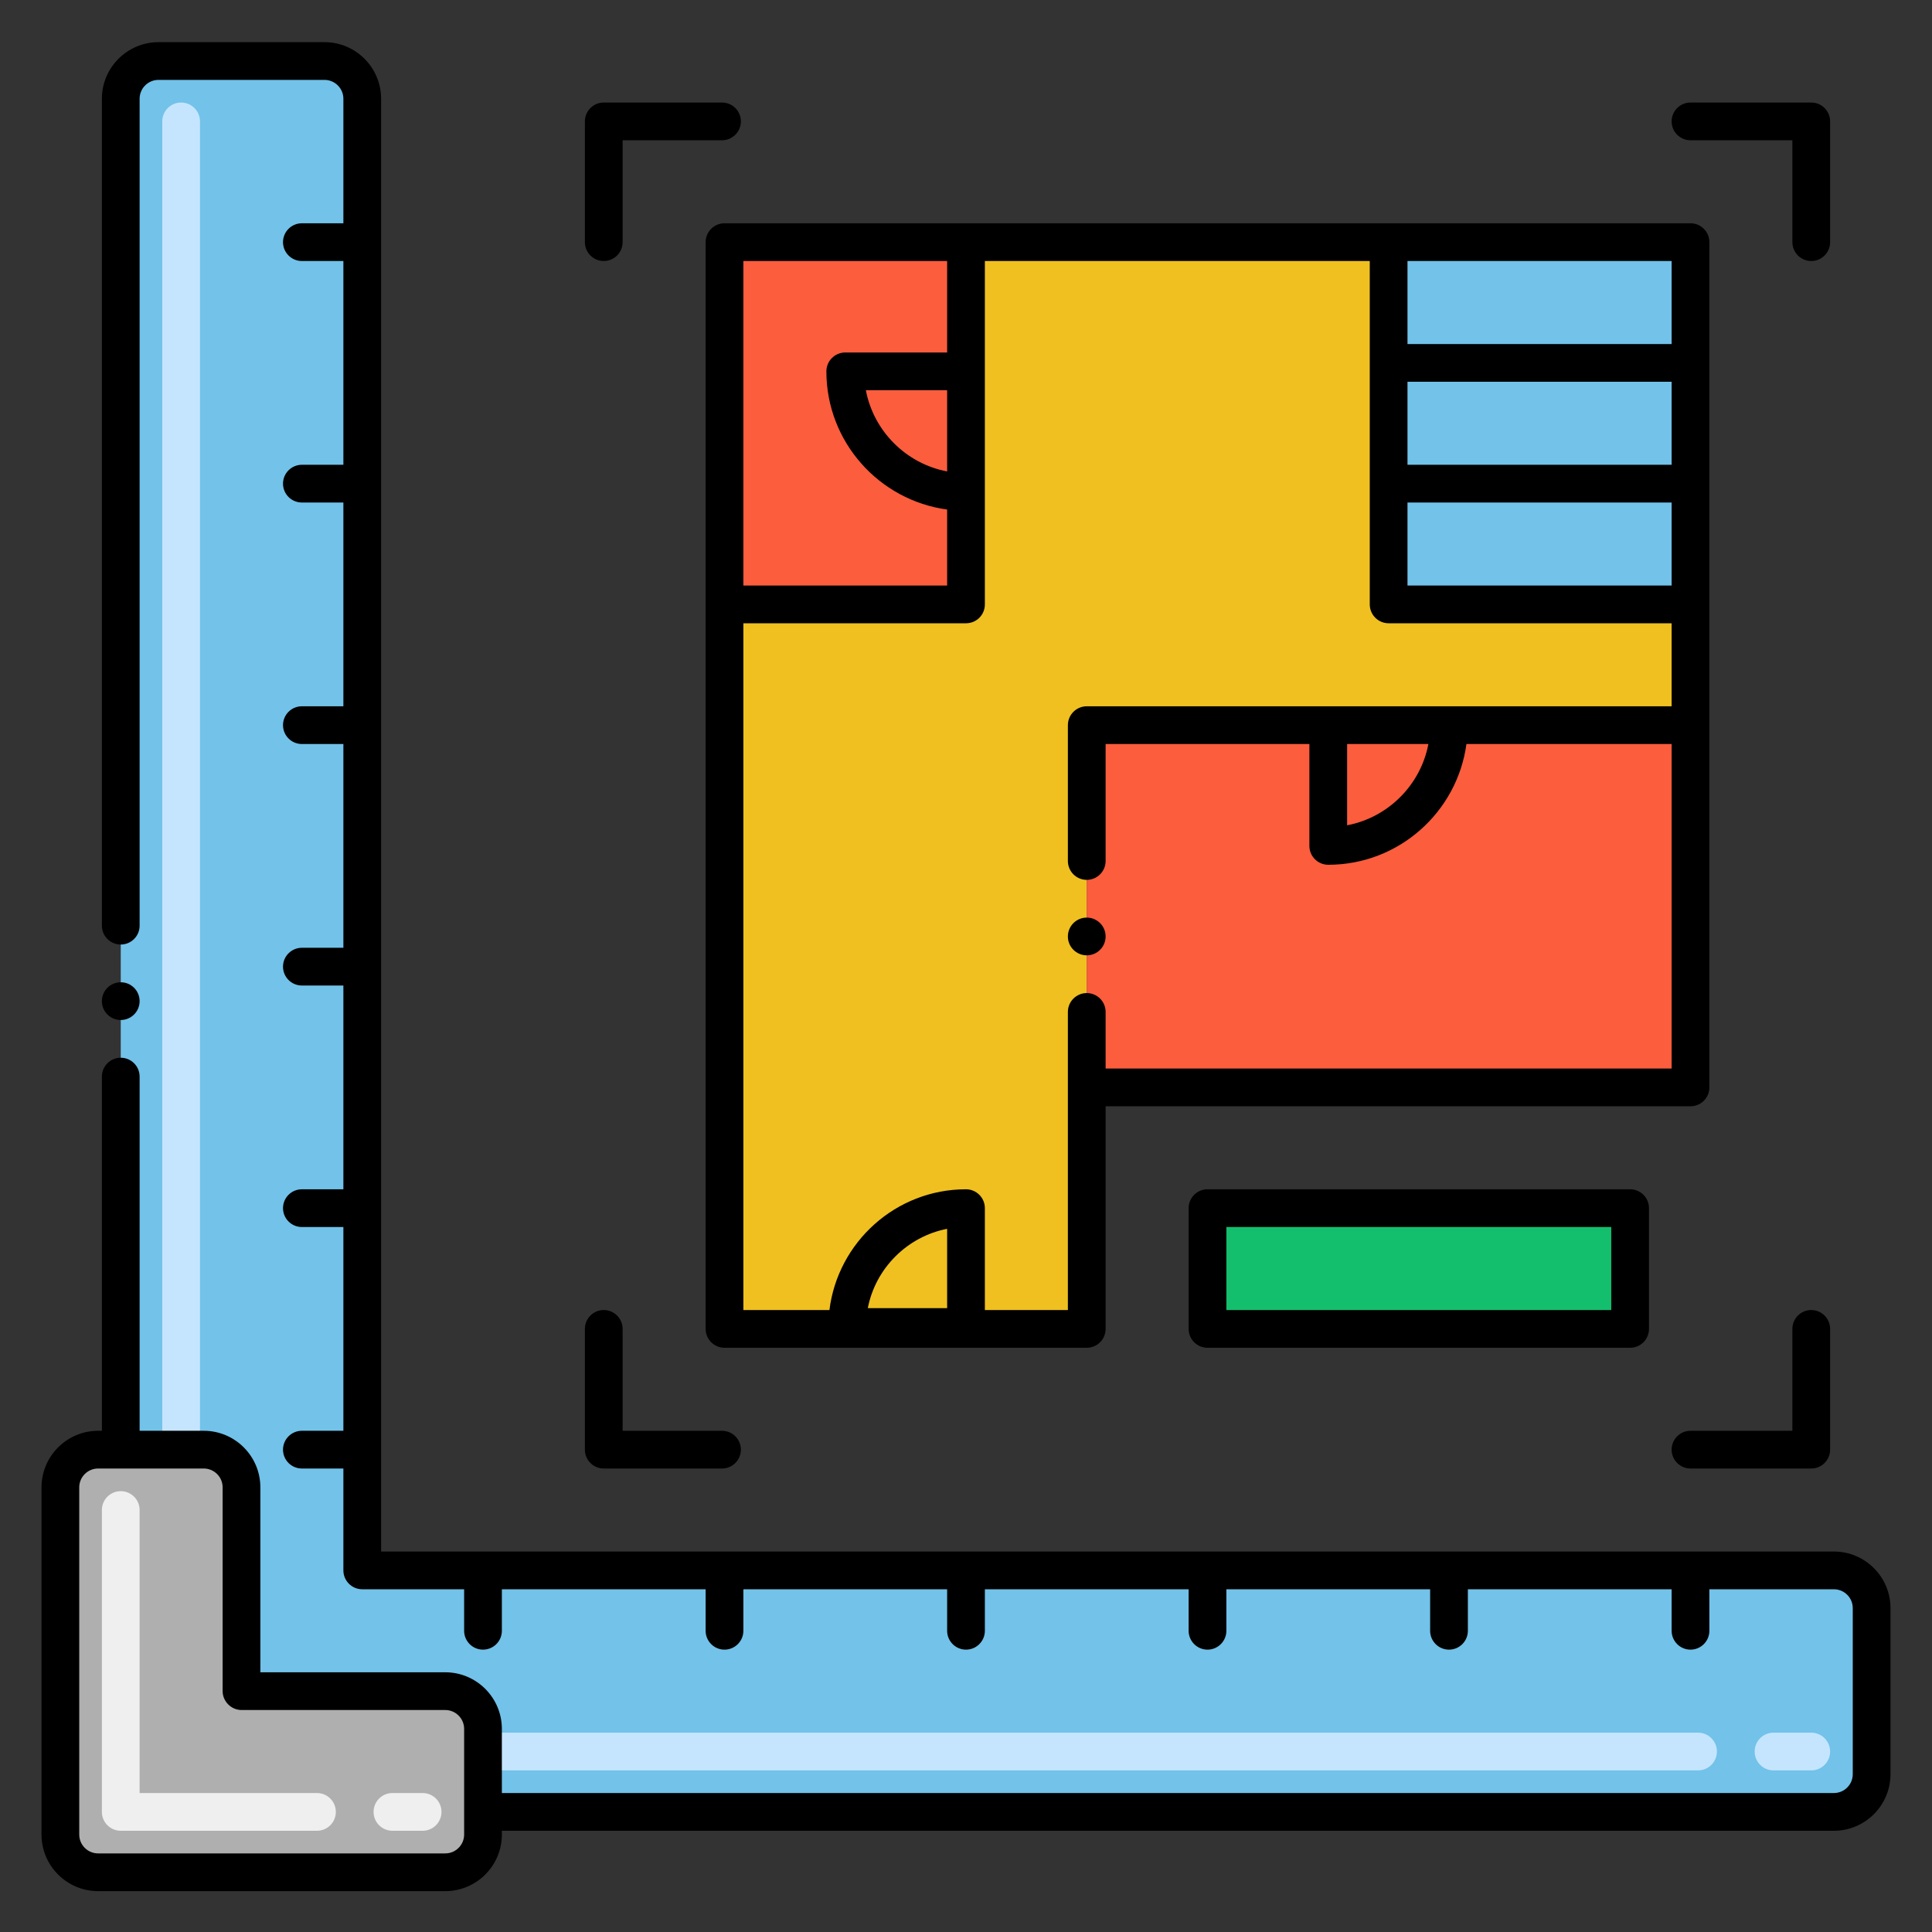 <?xml version="1.0" encoding="utf-8"?>
<!-- Generator: Adobe Illustrator 24.0.0, SVG Export Plug-In . SVG Version: 6.00 Build 0)  -->
<svg version="1.1" xmlns="http://www.w3.org/2000/svg" xmlns:xlink="http://www.w3.org/1999/xlink" x="0px" y="0px"
	 viewBox="0 0 256 256" enable-background="new 0 0 256 256" xml:space="preserve">
<rect x="0" y="0" width="256" height="256" fill="#333333" stroke="none"/>
<g id="Layer_2" display="none">
	<rect x="-92" y="-792" display="inline" fill="#FFFFFF" width="1786" height="5896"/>
</g>
<g id="Layer_1">
	<g>
		<rect x="96" y="32.086" fill="#FC5D3D" width="32" height="48"/>
		<path fill="#72C2E9" d="M248,213.086v22c0,2.761-2.239,5-5,5H64v-11c0-2.761-2.239-5-5-5H32v-27c0-2.761-2.239-5-5-5H16v-179
			c0-2.761,2.239-5,5-5h22c2.761,0,5,2.239,5,5v195h195C245.761,208.086,248,210.325,248,213.086z"/>
		<path fill="#C5E5FE" d="M240,234.586h-5c-1.381,0-2.5-1.119-2.5-2.5s1.119-2.5,2.5-2.5h5c1.381,0,2.5,1.119,2.5,2.5
			S241.381,234.586,240,234.586z M225,234.586H64c-1.381,0-2.5-1.119-2.5-2.5s1.119-2.5,2.5-2.5h161c1.381,0,2.5,1.119,2.5,2.5
			S226.381,234.586,225,234.586z"/>
		<path fill="#C5E5FE" d="M24,194.586c-1.381,0-2.5-1.119-2.5-2.5v-176c0-1.381,1.119-2.5,2.5-2.5s2.5,1.119,2.5,2.5v176
			C26.5,193.467,25.381,194.586,24,194.586z"/>
		<path fill="#AFAFAF" d="M64,229.086v14c0,2.761-2.239,5-5,5H13c-2.761,0-5-2.239-5-5v-46c0-2.761,2.239-5,5-5h14
			c2.761,0,5,2.239,5,5v27h27C61.761,224.086,64,226.325,64,229.086z"/>
		<path fill="#EFEFEF" d="M56,242.586h-4c-1.381,0-2.5-1.119-2.5-2.5s1.119-2.5,2.5-2.5h4c1.381,0,2.5,1.119,2.5,2.5
			S57.381,242.586,56,242.586z M42,242.586H16c-1.381,0-2.5-1.119-2.5-2.5v-40c0-1.381,1.119-2.5,2.5-2.5s2.5,1.119,2.5,2.5v37.5H42
			c1.381,0,2.5,1.119,2.5,2.5S43.381,242.586,42,242.586z"/>
		<polygon fill="#F0C020" points="224,32.086 224,96.086 144,96.086 144,176.086 96,176.086 96,80.086 128,80.086 128,32.086 		"/>
		<rect x="144" y="96.086" fill="#FC5D3D" width="80" height="48"/>
		<rect x="184" y="32.086" fill="#72C2E9" width="40" height="48"/>
		<rect x="160" y="160.086" fill="#13BF6D" width="56" height="16"/>
		<g>
			<circle cx="16" cy="132.656" r="2.5"/>
			<path d="M243,205.586H50.5v-192.5c0-4.13-3.37-7.5-7.5-7.5H21c-4.13,0-7.5,3.37-7.5,7.5v109.57c0,1.38,1.12,2.5,2.5,2.5
				c1.38,0,2.5-1.12,2.5-2.5v-0.01V13.086c0-1.38,1.12-2.5,2.5-2.5h22c1.37,0,2.5,1.12,2.5,2.5v16.5H40c-1.38,0-2.5,1.12-2.5,2.5
				s1.12,2.5,2.5,2.5h5.5v27H40c-1.38,0-2.5,1.12-2.5,2.5s1.12,2.5,2.5,2.5h5.5v27H40c-1.38,0-2.5,1.12-2.5,2.5s1.12,2.5,2.5,2.5
				h5.5v27H40c-1.38,0-2.5,1.12-2.5,2.5s1.12,2.5,2.5,2.5h5.5v27H40c-1.38,0-2.5,1.12-2.5,2.5c0,1.38,1.12,2.5,2.5,2.5h5.5v27H40
				c-1.38,0-2.5,1.12-2.5,2.5c0,1.38,1.12,2.5,2.5,2.5h5.5v13.5c0,1.366,1.111,2.5,2.5,2.5h13.5v5.5c0,1.38,1.12,2.5,2.5,2.5
				c1.38,0,2.5-1.12,2.5-2.5v-5.5h27v5.5c0,1.38,1.12,2.5,2.5,2.5c1.38,0,2.5-1.12,2.5-2.5v-5.5h27v5.5c0,1.38,1.12,2.5,2.5,2.5
				c1.38,0,2.5-1.12,2.5-2.5v-5.5h27v5.5c0,1.38,1.12,2.5,2.5,2.5c1.38,0,2.5-1.12,2.5-2.5v-5.5h27v5.5c0,1.38,1.12,2.5,2.5,2.5
				c1.38,0,2.5-1.12,2.5-2.5v-5.5h27v5.5c0,1.38,1.12,2.5,2.5,2.5c1.38,0,2.5-1.12,2.5-2.5v-5.5H243c1.38,0,2.5,1.12,2.5,2.5v22
				c0,1.38-1.12,2.5-2.5,2.5H66.5v-8.5c0-4.136-3.364-7.5-7.5-7.5H34.5v-24.5c0-4.136-3.364-7.5-7.5-7.5h-8.5v-46.93
				c0-1.38-1.12-2.5-2.5-2.5c-1.38,0-2.5,1.12-2.5,2.5v46.93H13c-4.136,0-7.5,3.364-7.5,7.5v46c0,4.136,3.364,7.5,7.5,7.5h46
				c4.136,0,7.5-3.364,7.5-7.5v-0.5H243c4.14,0,7.5-3.37,7.5-7.5v-22C250.5,208.956,247.14,205.586,243,205.586z M61.5,240.086v3
				c0,1.378-1.122,2.5-2.5,2.5H13c-1.378,0-2.5-1.122-2.5-2.5v-46c0-1.378,1.122-2.5,2.5-2.5h3h11c1.378,0,2.5,1.122,2.5,2.5v27
				c0,1.362,1.143,2.5,2.5,2.5h27c1.37,0,2.5,1.12,2.5,2.5V240.086z"/>
			<path d="M80,34.586c1.381,0,2.5-1.119,2.5-2.5v-13.5h13.17c1.381,0,2.5-1.119,2.5-2.5s-1.119-2.5-2.5-2.5H80
				c-1.381,0-2.5,1.119-2.5,2.5v16C77.5,33.467,78.619,34.586,80,34.586z"/>
			<path d="M80,194.586h15.67c1.381,0,2.5-1.119,2.5-2.5s-1.119-2.5-2.5-2.5H82.5v-13.5c0-1.381-1.119-2.5-2.5-2.5
				s-2.5,1.119-2.5,2.5v16C77.5,193.467,78.619,194.586,80,194.586z"/>
			<path d="M224,18.586h13.5v13.5c0,1.381,1.119,2.5,2.5,2.5s2.5-1.119,2.5-2.5v-16c0-1.381-1.119-2.5-2.5-2.5h-16
				c-1.381,0-2.5,1.119-2.5,2.5S222.619,18.586,224,18.586z"/>
			<path d="M224,194.586h16c1.381,0,2.5-1.119,2.5-2.5v-16c0-1.381-1.119-2.5-2.5-2.5s-2.5,1.119-2.5,2.5v13.5H224
				c-1.381,0-2.5,1.119-2.5,2.5S222.619,194.586,224,194.586z"/>
			<circle cx="144" cy="124.086" r="2.5"/>
			<path d="M226.5,144.086c0-3.33,0-109.127,0-112c0-1.39-1.134-2.5-2.5-2.5c-59.531,0-67.976,0-128,0c-1.367,0-2.5,1.111-2.5,2.5
				c0,7.431,0,137.737,0,144c0,1.366,1.111,2.5,2.5,2.5h48c1.382,0,2.5-1.117,2.5-2.5v-29.5H224
				C225.385,146.586,226.5,145.475,226.5,144.086z M98.5,34.586h27v12.12H112c-1.376,0-2.5,1.119-2.5,2.5
				c0,9.35,6.981,17.084,16,18.311v10.069h-27V34.586z M125.5,51.706v10.76c-5.43-1.02-9.74-5.33-10.77-10.76H125.5z M125.5,173.336
				h-10.51c1.01-5.28,5.23-9.49,10.51-10.51V173.336z M221.5,93.586c-14.898,0-62.327,0-77.5,0c-1.367,0-2.5,1.111-2.5,2.5v18
				c0,1.38,1.12,2.5,2.5,2.5c1.38,0,2.5-1.12,2.5-2.5v-15.5h27v13.5c0,1.366,1.111,2.5,2.5,2.5c9.35,0,17.083-6.981,18.311-16H221.5
				v43h-75v-7.5c0-1.38-1.12-2.5-2.5-2.5c-1.37,0-2.49,1.11-2.5,2.48c0,0.01,0,0.01,0,0.02v39.5h-11v-13.5c0-1.39-1.134-2.5-2.5-2.5
				c-9.297,0-16.981,6.999-18.096,16H98.5v-91H128c1.385,0,2.5-1.111,2.5-2.5c0-15.982,0-28.549,0-45.5h51v45.5
				c0,1.366,1.111,2.5,2.5,2.5h37.5V93.586z M189.27,98.586c-1.03,5.43-5.34,9.74-10.77,10.77v-10.77H189.27z M221.5,77.586h-35v-11
				h35V77.586z M221.5,61.586h-35v-11h35V61.586z M221.5,45.586h-35v-11c12.678,0,22.329,0,35,0V45.586z"/>
			<path d="M160,157.586c-1.381,0-2.5,1.119-2.5,2.5v16c0,1.381,1.119,2.5,2.5,2.5h56c1.381,0,2.5-1.119,2.5-2.5v-16
				c0-1.381-1.119-2.5-2.5-2.5H160z M213.5,173.586h-51v-11h51V173.586z"/>
		</g>
	</g>
</g>
</svg>

